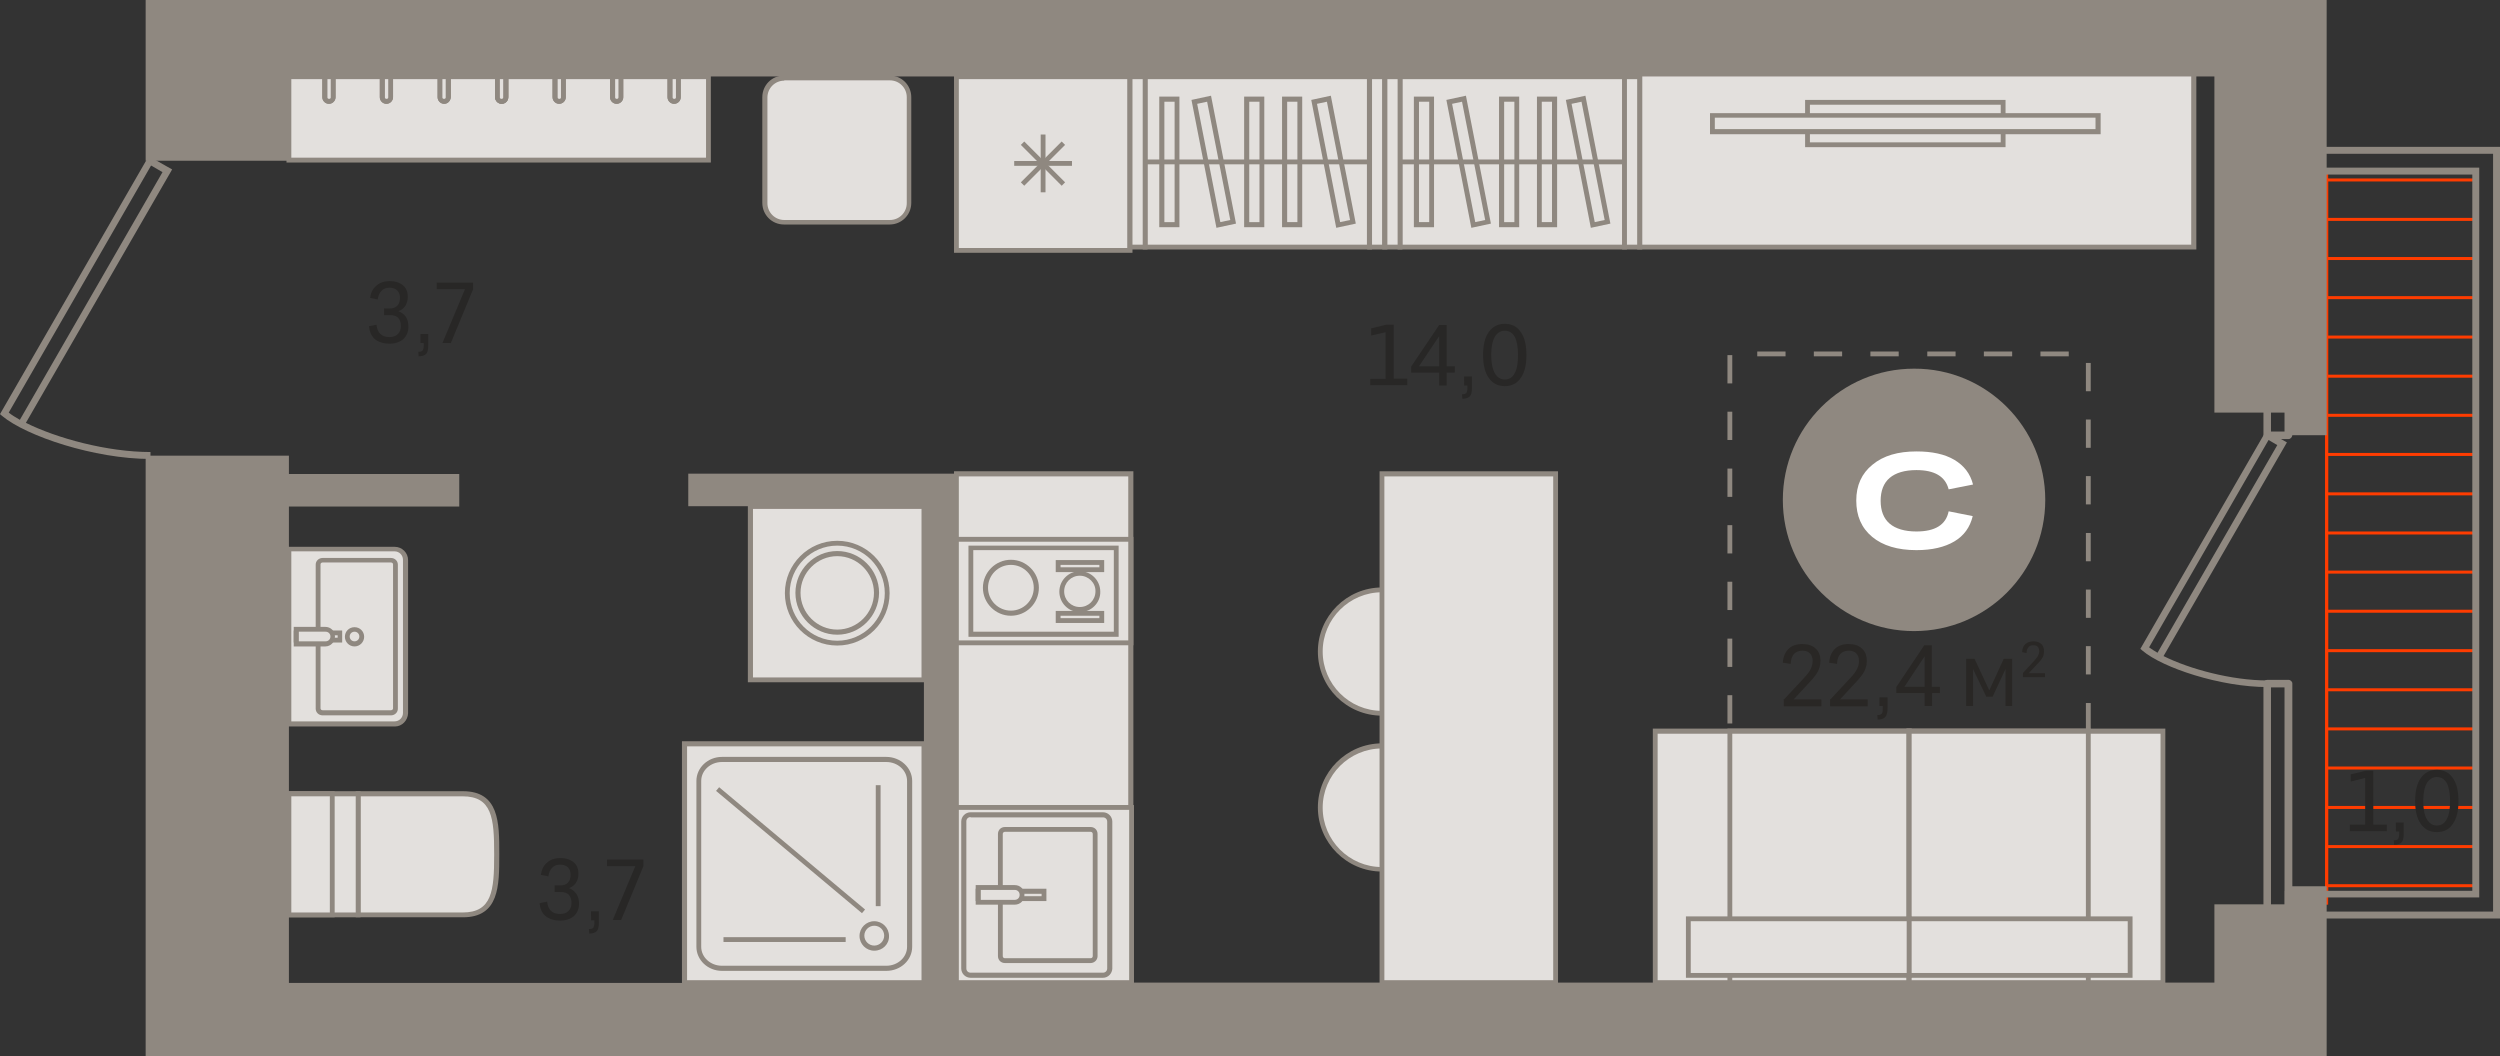 <?xml version="1.0" encoding="utf-8"?>
<!-- Generator: Adobe Illustrator 24.1.2, SVG Export Plug-In . SVG Version: 6.00 Build 0)  -->
<svg version="1.1" id="Слой_1" xmlns="http://www.w3.org/2000/svg" xmlns:xlink="http://www.w3.org/1999/xlink" x="0px" y="0px"
	 viewBox="0 0 830.7 350.9" style="enable-background:new 0 0 830.7 350.9;" xml:space="preserve">
<rect x="0" y="0" width="830.7" height="350.9" fill="#333333" stroke="none"/>
<g>
	<rect x="249.4" y="168.2" style="fill-rule:evenodd;clip-rule:evenodd;fill:#E3E0DD;" width="57.6" height="57.6"/>
	<path style="fill-rule:evenodd;clip-rule:evenodd;fill:#8F8880;" d="M250.2,225.1h56v-56h-56V225.1L250.2,225.1z M307.8,226.7
		h-59.3v-59.3h59.3V226.7z"/>
	<path style="fill-rule:evenodd;clip-rule:evenodd;fill:#E3E0DD;" d="M261.6,197.1c0,9.2,7.4,16.6,16.6,16.6
		c9.2,0,16.6-7.4,16.6-16.6c0-9.2-7.4-16.6-16.6-16.6C269,180.5,261.6,187.9,261.6,197.1z"/>
	<path style="fill-rule:evenodd;clip-rule:evenodd;fill:#8F8880;" d="M278.2,181.3c-8.7,0-15.8,7.1-15.8,15.8
		c0,8.7,7.1,15.8,15.8,15.8c8.7,0,15.8-7.1,15.8-15.8C294,188.4,286.9,181.3,278.2,181.3L278.2,181.3z M278.2,214.5
		c-9.6,0-17.4-7.8-17.4-17.4c0-9.6,7.8-17.4,17.4-17.4c9.6,0,17.4,7.8,17.4,17.4C295.6,206.7,287.8,214.5,278.2,214.5z"/>
	<path style="fill-rule:evenodd;clip-rule:evenodd;fill:#E3E0DD;" d="M265.1,197.1c0,7.2,5.8,13,13,13c7.2,0,13-5.8,13-13
		c0-7.2-5.8-13-13-13C271,184,265.1,189.9,265.1,197.1z"/>
	<path style="fill-rule:evenodd;clip-rule:evenodd;fill:#8F8880;" d="M278.2,184.8c-6.7,0-12.2,5.5-12.2,12.2
		c0,6.7,5.5,12.2,12.2,12.2c6.7,0,12.2-5.5,12.2-12.2C290.4,190.3,284.9,184.8,278.2,184.8L278.2,184.8z M278.2,210.9
		c-7.6,0-13.9-6.2-13.9-13.9c0-7.6,6.2-13.9,13.9-13.9c7.6,0,13.9,6.2,13.9,13.9C292,204.7,285.8,210.9,278.2,210.9z"/>
	<rect x="772.6" y="72.4" style="fill-rule:evenodd;clip-rule:evenodd;fill:#FF3C00;" width="50.5" height="1"/>
	<rect x="772.6" y="150.5" style="fill-rule:evenodd;clip-rule:evenodd;fill:#FF3C00;" width="50.5" height="1"/>
	<rect x="772.6" y="228.7" style="fill-rule:evenodd;clip-rule:evenodd;fill:#FF3C00;" width="50.5" height="1"/>
	<rect x="772.6" y="98.4" style="fill-rule:evenodd;clip-rule:evenodd;fill:#FF3C00;" width="50.5" height="1"/>
	<rect x="772.6" y="176.6" style="fill-rule:evenodd;clip-rule:evenodd;fill:#FF3C00;" width="50.5" height="1"/>
	<rect x="772.6" y="254.7" style="fill-rule:evenodd;clip-rule:evenodd;fill:#FF3C00;" width="50.5" height="1"/>
	<rect x="772.6" y="124.5" style="fill-rule:evenodd;clip-rule:evenodd;fill:#FF3C00;" width="50.5" height="1"/>
	<rect x="772.6" y="202.6" style="fill-rule:evenodd;clip-rule:evenodd;fill:#FF3C00;" width="50.5" height="1"/>
	<rect x="772.6" y="280.8" style="fill-rule:evenodd;clip-rule:evenodd;fill:#FF3C00;" width="50.5" height="1"/>
	<rect x="772.6" y="59.3" style="fill-rule:evenodd;clip-rule:evenodd;fill:#FF3C00;" width="50.5" height="1"/>
	<rect x="772.6" y="137.5" style="fill-rule:evenodd;clip-rule:evenodd;fill:#FF3C00;" width="50.5" height="1"/>
	<rect x="772.6" y="215.7" style="fill-rule:evenodd;clip-rule:evenodd;fill:#FF3C00;" width="50.5" height="1"/>
	<rect x="772.6" y="85.4" style="fill-rule:evenodd;clip-rule:evenodd;fill:#FF3C00;" width="50.5" height="1"/>
	<rect x="772.6" y="163.6" style="fill-rule:evenodd;clip-rule:evenodd;fill:#FF3C00;" width="50.5" height="1"/>
	<rect x="772.6" y="241.7" style="fill-rule:evenodd;clip-rule:evenodd;fill:#FF3C00;" width="50.5" height="1"/>
	<rect x="772.6" y="111.5" style="fill-rule:evenodd;clip-rule:evenodd;fill:#FF3C00;" width="50.5" height="1"/>
	<rect x="772.6" y="189.6" style="fill-rule:evenodd;clip-rule:evenodd;fill:#FF3C00;" width="50.5" height="1"/>
	<rect x="772.6" y="267.8" style="fill-rule:evenodd;clip-rule:evenodd;fill:#FF3C00;" width="50.5" height="1"/>
	<rect x="772.6" y="293.8" style="fill-rule:evenodd;clip-rule:evenodd;fill:#FF3C00;" width="50.5" height="1"/>
	<rect x="772.6" y="56.4" style="fill-rule:evenodd;clip-rule:evenodd;fill:#FF3C00;" width="1" height="241.3"/>
	<rect x="772.6" y="59.3" style="fill-rule:evenodd;clip-rule:evenodd;fill:#FF3C00;" width="1" height="241.3"/>
	<path style="fill-rule:evenodd;clip-rule:evenodd;fill:#8F8880;" d="M754.6,318h4.5v-89.6h-4.5V318L754.6,318z M760.4,320.5h-7
		c-0.7,0-1.3-0.6-1.3-1.3v-92.1c0-0.7,0.6-1.2,1.3-1.2h7c0.7,0,1.3,0.6,1.3,1.2v92.1C761.6,319.9,761.1,320.5,760.4,320.5z"/>
	<path style="fill-rule:evenodd;clip-rule:evenodd;fill:#8F8880;" d="M754.6,143.4h4.5v-30.9h-4.5V143.4L754.6,143.4z M760.4,145.9
		h-7c-0.7,0-1.3-0.6-1.3-1.3v-33.4c0-0.7,0.6-1.3,1.3-1.3h7c0.7,0,1.3,0.6,1.3,1.3v33.4C761.6,145.3,761.1,145.9,760.4,145.9z"/>
	<path style="fill-rule:evenodd;clip-rule:evenodd;fill:#8F8880;" d="M761.5,302.9h66.9V51.1h-66.9v4.6h62.3v242.5h-62.3V302.9
		L761.5,302.9z M830.7,305.2h-71.5V296h62.3V58h-62.3v-9.2h71.5V305.2z"/>
	<path style="fill-rule:evenodd;clip-rule:evenodd;fill:#8F8880;" d="M714.1,215.1c0.8,0.6,1.8,1.2,2.8,1.8l39.8-69l-2.9-1.7
		L714.1,215.1L714.1,215.1z M753.5,228.3c-15.7,0-34.9-6.4-41.6-12.1l-0.7-0.6l41.8-72.5l6.9,3.9L718.9,218
		c8.6,4.3,22.6,8.1,34.6,8.1L753.5,228.3z"/>
	
		<ellipse transform="matrix(0.29 -0.957 0.957 0.29 118.926 593.263)" style="fill-rule:evenodd;clip-rule:evenodd;fill:#E3E0DD;" cx="459.2" cy="216.5" rx="20.5" ry="20.5"/>
	<path style="fill-rule:evenodd;clip-rule:evenodd;fill:#8F8880;" d="M459.2,196.8c-10.8,0-19.7,8.8-19.7,19.7
		c0,10.8,8.8,19.7,19.7,19.7c10.8,0,19.7-8.8,19.7-19.7C478.9,205.7,470,196.8,459.2,196.8L459.2,196.8z M459.2,237.8
		c-11.7,0-21.3-9.5-21.3-21.3c0-11.7,9.6-21.3,21.3-21.3c11.7,0,21.3,9.6,21.3,21.3C480.5,228.2,470.9,237.8,459.2,237.8z"/>
	
		<ellipse transform="matrix(0.973 -0.23 0.23 0.973 -49.372 112.682)" style="fill-rule:evenodd;clip-rule:evenodd;fill:#E3E0DD;" cx="459.2" cy="268.4" rx="20.5" ry="20.5"/>
	<path style="fill-rule:evenodd;clip-rule:evenodd;fill:#8F8880;" d="M459.2,248.7c-10.8,0-19.7,8.8-19.7,19.7
		c0,10.8,8.8,19.7,19.7,19.7c10.8,0,19.7-8.8,19.7-19.7C478.9,257.5,470,248.7,459.2,248.7L459.2,248.7z M459.2,289.6
		c-11.7,0-21.3-9.6-21.3-21.3c0-11.7,9.6-21.3,21.3-21.3c11.7,0,21.3,9.6,21.3,21.3C480.5,280.1,470.9,289.6,459.2,289.6z"/>
	<path style="fill-rule:evenodd;clip-rule:evenodd;fill:#E3E0DD;" d="M634.8,207.9c-15.5,0-28.1-12.6-28.1-28.1
		c0-15.5,12.6-28.1,28.1-28.1c15.5,0,28.1,12.6,28.1,28.1C662.9,195.3,650.3,207.9,634.8,207.9z"/>
	<path style="fill-rule:evenodd;clip-rule:evenodd;fill:#8F8880;" d="M634.8,152.5c-15.1,0-27.3,12.3-27.3,27.3
		c0,15.1,12.3,27.3,27.3,27.3c15.1,0,27.3-12.3,27.3-27.3C662.1,164.7,649.8,152.5,634.8,152.5L634.8,152.5z M634.8,208.7
		c-16,0-29-13-29-29s13-29,29-29c16,0,29,13,29,29S650.7,208.7,634.8,208.7z"/>
	<rect x="544.8" style="fill-rule:evenodd;clip-rule:evenodd;fill:#E3E0DD;" width="184.1" height="1"/>
	<polygon style="fill-rule:evenodd;clip-rule:evenodd;fill:#8F8880;" points="545.6,0.2 728.1,0.2 728.1,0 729.8,0 729.8,1.8 
		544,1.8 544,0 545.6,0 	"/>
	<rect x="544.8" y="24.4" style="fill-rule:evenodd;clip-rule:evenodd;fill:#E3E0DD;" width="184.1" height="57.7"/>
	<path style="fill-rule:evenodd;clip-rule:evenodd;fill:#8F8880;" d="M545.6,81.3h182.5V25.2H545.6V81.3L545.6,81.3z M729.8,82.9
		H544V23.6h185.8V82.9z"/>
	<rect x="459.2" y="157.5" style="fill-rule:evenodd;clip-rule:evenodd;fill:#E3E0DD;" width="57.7" height="169.1"/>
	<path style="fill-rule:evenodd;clip-rule:evenodd;fill:#8F8880;" d="M460,325.7h56.1V158.3H460V325.7L460,325.7z M517.7,327.3
		h-59.3V156.6h59.3V327.3z"/>
	<rect x="600.6" y="34" style="fill-rule:evenodd;clip-rule:evenodd;fill:#E3E0DD;" width="65" height="14.1"/>
	<path style="fill-rule:evenodd;clip-rule:evenodd;fill:#8F8880;" d="M601.4,47.3h63.4V34.8h-63.4V47.3L601.4,47.3z M666.4,48.9
		h-66.6V33.2h66.6V48.9z"/>
	<rect x="569" y="38.3" style="fill-rule:evenodd;clip-rule:evenodd;fill:#E3E0DD;" width="128.1" height="5.4"/>
	<path style="fill-rule:evenodd;clip-rule:evenodd;fill:#8F8880;" d="M569.8,42.9h126.5v-3.8H569.8V42.9L569.8,42.9z M698,44.6
		H568.2v-7H698V44.6z"/>
	<rect x="317.8" y="157.5" style="fill-rule:evenodd;clip-rule:evenodd;fill:#E3E0DD;" width="57.9" height="110.8"/>
	<path style="fill-rule:evenodd;clip-rule:evenodd;fill:#8F8880;" d="M318.6,267.5h56.3V158.3h-56.3V267.5L318.6,267.5z
		 M376.5,269.1H317V156.6h59.6V269.1z"/>
	<rect x="317.8" y="179.2" style="fill-rule:evenodd;clip-rule:evenodd;fill:#E3E0DD;" width="57.9" height="34.4"/>
	<path style="fill-rule:evenodd;clip-rule:evenodd;fill:#8F8880;" d="M318.6,212.8h56.3V180h-56.3V212.8L318.6,212.8z M376.5,214.4
		H317v-36h59.6V214.4z"/>
	<rect x="322.6" y="182.1" style="fill-rule:evenodd;clip-rule:evenodd;fill:#E3E0DD;" width="48.3" height="28.7"/>
	<path style="fill-rule:evenodd;clip-rule:evenodd;fill:#8F8880;" d="M323.4,209.9h46.7v-27.1h-46.7V209.9L323.4,209.9z
		 M371.7,211.6h-49.9v-30.3h49.9V211.6z"/>
	<path style="fill-rule:evenodd;clip-rule:evenodd;fill:#E3E0DD;" d="M335.9,186.9c4.7,0,8.4,3.8,8.4,8.4c0,4.7-3.8,8.5-8.4,8.5
		c-4.7,0-8.5-3.8-8.5-8.5C327.4,190.7,331.2,186.9,335.9,186.9z"/>
	<path style="fill-rule:evenodd;clip-rule:evenodd;fill:#8F8880;" d="M335.9,187.7c-4.2,0-7.6,3.4-7.6,7.6c0,4.2,3.4,7.6,7.6,7.6
		c4.2,0,7.6-3.4,7.6-7.6C343.5,191.1,340.1,187.7,335.9,187.7L335.9,187.7z M335.9,204.6c-5.1,0-9.3-4.2-9.3-9.3
		c0-5.1,4.2-9.3,9.3-9.3c5.1,0,9.3,4.2,9.3,9.3C345.2,200.5,341,204.6,335.9,204.6z"/>
	<path style="fill-rule:evenodd;clip-rule:evenodd;fill:#E3E0DD;" d="M358.8,190.5c3.3,0,6,2.7,6,6c0,3.3-2.7,6-6,6
		c-3.3,0-6-2.7-6-6C352.8,193.2,355.5,190.5,358.8,190.5z"/>
	<path style="fill-rule:evenodd;clip-rule:evenodd;fill:#8F8880;" d="M358.8,191.3c-2.9,0-5.2,2.3-5.2,5.2c0,2.9,2.3,5.2,5.2,5.2
		c2.9,0,5.2-2.3,5.2-5.2C364.1,193.7,361.7,191.3,358.8,191.3L358.8,191.3z M358.8,203.4c-3.8,0-6.8-3.1-6.8-6.8
		c0-3.8,3.1-6.8,6.8-6.8c3.8,0,6.8,3.1,6.8,6.8C365.7,200.3,362.6,203.4,358.8,203.4z"/>
	<rect x="351.6" y="203.8" style="fill-rule:evenodd;clip-rule:evenodd;fill:#E3E0DD;" width="14.5" height="2.4"/>
	<path style="fill-rule:evenodd;clip-rule:evenodd;fill:#8F8880;" d="M352.4,205.4h12.9v-0.8h-12.9V205.4L352.4,205.4z M366.9,207
		h-16.1v-4h16.1V207z"/>
	<rect x="351.6" y="186.9" style="fill-rule:evenodd;clip-rule:evenodd;fill:#E3E0DD;" width="14.5" height="2.4"/>
	<path style="fill-rule:evenodd;clip-rule:evenodd;fill:#8F8880;" d="M352.4,188.5h12.9v-0.8h-12.9V188.5L352.4,188.5z M366.9,190.1
		h-16.1v-4h16.1V190.1z"/>
	<rect x="317.8" y="268.3" style="fill-rule:evenodd;clip-rule:evenodd;fill:#E3E0DD;" width="58.2" height="58.2"/>
	<path style="fill-rule:evenodd;clip-rule:evenodd;fill:#8F8880;" d="M318.6,325.7h56.6v-56.6h-56.6V325.7L318.6,325.7z
		 M376.8,327.3H317v-59.8h59.8V327.3z"/>
	<path style="fill-rule:evenodd;clip-rule:evenodd;fill:#E3E0DD;" d="M368.7,321.8V273c0-1.2-1-2.2-2.2-2.2h-44
		c-1.2,0-2.2,1-2.2,2.2v48.9c0,1.2,1,2.2,2.2,2.2h44C367.7,324.1,368.7,323.1,368.7,321.8z"/>
	<path style="fill-rule:evenodd;clip-rule:evenodd;fill:#8F8880;" d="M322.5,271.5c-0.8,0-1.4,0.6-1.4,1.4v48.9
		c0,0.8,0.6,1.4,1.4,1.4h44c0.8,0,1.4-0.6,1.4-1.4V273c0-0.8-0.6-1.4-1.4-1.4H322.5L322.5,271.5z M366.5,324.9h-44
		c-1.7,0-3.1-1.4-3.1-3.1V273c0-1.7,1.4-3.1,3.1-3.1h44c1.7,0,3.1,1.4,3.1,3.1v48.9C369.5,323.5,368.2,324.9,366.5,324.9z"/>
	<path style="fill-rule:evenodd;clip-rule:evenodd;fill:#E3E0DD;" d="M332.3,317.7v-40.6c0-0.8,0.7-1.5,1.5-1.5h28.5
		c0.8,0,1.5,0.7,1.5,1.5v40.6c0,0.8-0.7,1.5-1.5,1.5h-28.5C333,319.2,332.3,318.6,332.3,317.7z"/>
	<path style="fill-rule:evenodd;clip-rule:evenodd;fill:#8F8880;" d="M333.9,276.4c-0.4,0-0.7,0.3-0.7,0.7v40.6
		c0,0.4,0.3,0.7,0.7,0.7h28.5c0.4,0,0.7-0.3,0.7-0.7v-40.6c0-0.4-0.3-0.7-0.7-0.7H333.9L333.9,276.4z M362.4,320h-28.5
		c-1.3,0-2.3-1-2.3-2.3v-40.6c0-1.3,1-2.3,2.3-2.3h28.5c1.3,0,2.3,1,2.3,2.3v40.6C364.7,319,363.6,320,362.4,320z"/>
	<rect x="325.1" y="296.2" style="fill-rule:evenodd;clip-rule:evenodd;fill:#E3E0DD;" width="21.8" height="2.4"/>
	<path style="fill-rule:evenodd;clip-rule:evenodd;fill:#8F8880;" d="M325.9,297.8h20.2V297h-20.2V297.8L325.9,297.8z M347.7,299.4
		h-23.5v-4.1h23.5V299.4z"/>
	<path style="fill-rule:evenodd;clip-rule:evenodd;fill:#E3E0DD;" d="M339.6,297.4L339.6,297.4c0-1.4-1.1-2.5-2.4-2.5h-12.1v4.9
		h12.1C338.5,299.8,339.6,298.7,339.6,297.4z"/>
	<path style="fill-rule:evenodd;clip-rule:evenodd;fill:#8F8880;" d="M325.9,299h11.3c0.9,0,1.6-0.7,1.6-1.6v-0.1
		c0-0.9-0.7-1.6-1.6-1.6h-11.3V299L325.9,299z M337.2,300.6h-13v-6.5h13c1.8,0,3.2,1.4,3.2,3.2v0.1
		C340.4,299.2,339,300.6,337.2,300.6z"/>
	<rect x="317" style="fill-rule:evenodd;clip-rule:evenodd;fill:#8F8880;" width="59.3" height="0.8"/>
	<rect x="317.8" y="25.5" style="fill-rule:evenodd;clip-rule:evenodd;fill:#E3E0DD;" width="57.7" height="57.7"/>
	<path style="fill-rule:evenodd;clip-rule:evenodd;fill:#8F8880;" d="M318.6,82.4h56.1V26.3h-56.1V82.4L318.6,82.4z M376.3,84H317
		V24.7h59.3V84z"/>
	<rect x="337" y="53.5" style="fill-rule:evenodd;clip-rule:evenodd;fill:#8F8880;" width="19.2" height="1.6"/>
	<rect x="345.8" y="44.7" style="fill-rule:evenodd;clip-rule:evenodd;fill:#8F8880;" width="1.6" height="19.2"/>
	
		<rect x="345.8" y="44.7" transform="matrix(0.707 -0.707 0.707 0.707 63.121 261.026)" style="fill-rule:evenodd;clip-rule:evenodd;fill:#8F8880;" width="1.6" height="19.2"/>
	
		<rect x="337" y="53.5" transform="matrix(0.707 -0.707 0.707 0.707 63.119 261.024)" style="fill-rule:evenodd;clip-rule:evenodd;fill:#8F8880;" width="19.2" height="1.6"/>
	<rect x="550" y="243" style="fill-rule:evenodd;clip-rule:evenodd;fill:#E3E0DD;" width="84.4" height="83.6"/>
	<path style="fill-rule:evenodd;clip-rule:evenodd;fill:#8F8880;" d="M550.8,325.7h82.7v-81.9h-82.7V325.7L550.8,325.7z
		 M635.2,327.3h-86v-85.2h86V327.3z"/>
	<rect x="634.4" y="243" style="fill-rule:evenodd;clip-rule:evenodd;fill:#E3E0DD;" width="84.4" height="83.6"/>
	<path style="fill-rule:evenodd;clip-rule:evenodd;fill:#8F8880;" d="M635.2,325.7h82.7v-81.9h-82.7V325.7L635.2,325.7z
		 M719.5,327.3h-86v-85.2h86V327.3z"/>
	<rect x="574.8" y="243" style="fill-rule:evenodd;clip-rule:evenodd;fill:#E3E0DD;" width="59.5" height="83.6"/>
	<path style="fill-rule:evenodd;clip-rule:evenodd;fill:#8F8880;" d="M575.6,325.7h57.9v-81.9h-57.9V325.7L575.6,325.7z
		 M635.2,327.3H574v-85.2h61.2V327.3z"/>
	<rect x="634.4" y="243" style="fill-rule:evenodd;clip-rule:evenodd;fill:#E3E0DD;" width="59.5" height="83.6"/>
	<path style="fill-rule:evenodd;clip-rule:evenodd;fill:#8F8880;" d="M635.2,325.7h57.9v-81.9h-57.9V325.7L635.2,325.7z
		 M694.7,327.3h-61.2v-85.2h61.2V327.3z"/>
	<rect x="561" y="305.3" style="fill-rule:evenodd;clip-rule:evenodd;fill:#E3E0DD;" width="73.4" height="18.8"/>
	<path style="fill-rule:evenodd;clip-rule:evenodd;fill:#8F8880;" d="M561.8,323.3h71.8v-17.2h-71.8V323.3L561.8,323.3z
		 M635.2,324.9h-75v-20.4h75V324.9z"/>
	<rect x="634.4" y="305.3" style="fill-rule:evenodd;clip-rule:evenodd;fill:#E3E0DD;" width="73.4" height="18.8"/>
	<path style="fill-rule:evenodd;clip-rule:evenodd;fill:#8F8880;" d="M635.2,323.3H707v-17.2h-71.8V323.3L635.2,323.3z M708.6,324.9
		h-75v-20.4h75V324.9z"/>
	<path style="fill-rule:evenodd;clip-rule:evenodd;fill:#8F8880;" d="M593.3,118.4h-9.4v-1.6h9.4V118.4L593.3,118.4z M612.1,118.4
		h-9.4v-1.6h9.4V118.4L612.1,118.4z M630.9,118.4h-9.4v-1.6h9.4V118.4L630.9,118.4z M649.8,118.4h-9.4v-1.6h9.4V118.4L649.8,118.4z
		 M668.6,118.4h-9.4v-1.6h9.4V118.4L668.6,118.4z M687.4,118.4H678v-1.6h9.4V118.4L687.4,118.4z M575.6,127.4H574V118h1.6V127.4
		L575.6,127.4z M694.7,130h-1.6v-9.4h1.6V130L694.7,130z M575.6,146.2H574v-9.4h1.6V146.2L575.6,146.2z M694.7,148.8h-1.6v-9.4h1.6
		V148.8L694.7,148.8z M575.6,165.1H574v-9.4h1.6V165.1L575.6,165.1z M694.7,167.6h-1.6v-9.4h1.6V167.6L694.7,167.6z M575.6,183.9
		H574v-9.4h1.6V183.9L575.6,183.9z M694.7,186.5h-1.6v-9.4h1.6V186.5L694.7,186.5z M575.6,202.7H574v-9.4h1.6V202.7L575.6,202.7z
		 M694.7,205.3h-1.6v-9.4h1.6V205.3L694.7,205.3z M575.6,221.6H574v-9.4h1.6V221.6L575.6,221.6z M694.7,224.1h-1.6v-9.4h1.6V224.1
		L694.7,224.1z M575.6,240.4H574V231h1.6V240.4L575.6,240.4z M694.7,243h-1.6v-9.4h1.6V243z"/>
	<rect x="227.5" y="247.1" style="fill-rule:evenodd;clip-rule:evenodd;fill:#E3E0DD;" width="79.5" height="79.4"/>
	<path style="fill-rule:evenodd;clip-rule:evenodd;fill:#8F8880;" d="M228.3,325.7h77.9v-77.7h-77.9V325.7L228.3,325.7z
		 M307.8,327.3h-81.2v-81h81.2V327.3z"/>
	<path style="fill-rule:evenodd;clip-rule:evenodd;fill:#E3E0DD;" d="M294.5,321.8h-54.6c-4.3,0-7.7-3.2-7.7-7.1v-55.1
		c0-3.9,3.5-7.1,7.7-7.1h54.6c4.3,0,7.7,3.2,7.7,7.1v55.1C302.3,318.6,298.8,321.8,294.5,321.8z"/>
	<path style="fill-rule:evenodd;clip-rule:evenodd;fill:#8F8880;" d="M239.9,253.2c-3.8,0-6.9,2.8-6.9,6.3v55.1
		c0,3.5,3.1,6.3,6.9,6.3h54.6c3.8,0,6.9-2.8,6.9-6.3v-55.1c0-3.5-3.1-6.3-6.9-6.3H239.9L239.9,253.2z M294.5,322.6h-54.6
		c-4.7,0-8.5-3.6-8.5-8v-55.1c0-4.4,3.8-8,8.5-8h54.6c4.7,0,8.6,3.6,8.6,8v55.1C303.1,319,299.3,322.6,294.5,322.6z"/>
	<path style="fill-rule:evenodd;clip-rule:evenodd;fill:#E3E0DD;" d="M286.4,310.9c0-2.3,1.8-4.1,4.1-4.1c2.3,0,4.1,1.8,4.1,4.1
		c0,2.3-1.8,4.1-4.1,4.1C288.3,315.1,286.4,313.2,286.4,310.9z"/>
	<path style="fill-rule:evenodd;clip-rule:evenodd;fill:#8F8880;" d="M290.5,307.6c-1.8,0-3.3,1.5-3.3,3.3c0,1.8,1.5,3.3,3.3,3.3
		c1.8,0,3.3-1.5,3.3-3.3C293.8,309.1,292.4,307.6,290.5,307.6L290.5,307.6z M290.5,315.9c-2.7,0-4.9-2.2-4.9-4.9
		c0-2.7,2.2-4.9,4.9-4.9c2.7,0,4.9,2.2,4.9,4.9C295.5,313.7,293.3,315.9,290.5,315.9z"/>
	<rect x="291" y="260.9" style="fill-rule:evenodd;clip-rule:evenodd;fill:#8F8880;" width="1.6" height="40.2"/>
	<rect x="240.4" y="311.4" style="fill-rule:evenodd;clip-rule:evenodd;fill:#8F8880;" width="40.6" height="1.6"/>
	
		<rect x="262.1" y="250.9" transform="matrix(0.642 -0.766 0.766 0.642 -122.53 302.488)" style="fill-rule:evenodd;clip-rule:evenodd;fill:#8F8880;" width="1.6" height="63.3"/>
	<rect x="464.4" style="fill-rule:evenodd;clip-rule:evenodd;fill:#8F8880;" width="76.2" height="0.8"/>
	<rect x="465.2" y="25.5" style="fill-rule:evenodd;clip-rule:evenodd;fill:#E3E0DD;" width="74.6" height="56.7"/>
	<path style="fill-rule:evenodd;clip-rule:evenodd;fill:#8F8880;" d="M466,81.3H539v-55H466V81.3L466,81.3z M540.6,82.9h-76.2V24.7
		h76.2V82.9z"/>
	<rect x="379.7" style="fill-rule:evenodd;clip-rule:evenodd;fill:#8F8880;" width="76.2" height="0.8"/>
	<rect x="380.5" y="25.5" style="fill-rule:evenodd;clip-rule:evenodd;fill:#E3E0DD;" width="74.6" height="56.7"/>
	<path style="fill-rule:evenodd;clip-rule:evenodd;fill:#8F8880;" d="M381.3,81.3h72.9v-55h-72.9V81.3L381.3,81.3z M455.9,82.9
		h-76.2V24.7h76.2V82.9z"/>
	<rect x="253.1" y="350.1" style="fill-rule:evenodd;clip-rule:evenodd;fill:#8F8880;" width="156.1" height="0.8"/>
	<rect x="539" style="fill-rule:evenodd;clip-rule:evenodd;fill:#8F8880;" width="6.7" height="0.8"/>
	<rect x="539.8" y="25.5" style="fill-rule:evenodd;clip-rule:evenodd;fill:#E3E0DD;" width="5" height="56.7"/>
	<path style="fill-rule:evenodd;clip-rule:evenodd;fill:#8F8880;" d="M540.6,81.3h3.4v-55h-3.4V81.3L540.6,81.3z M545.6,82.9H539
		V24.7h6.7V82.9z"/>
	<rect x="454.3" style="fill-rule:evenodd;clip-rule:evenodd;fill:#8F8880;" width="6.7" height="0.8"/>
	<rect x="455.1" y="25.5" style="fill-rule:evenodd;clip-rule:evenodd;fill:#E3E0DD;" width="5" height="56.7"/>
	<path style="fill-rule:evenodd;clip-rule:evenodd;fill:#8F8880;" d="M455.9,81.3h3.4v-55h-3.4V81.3L455.9,81.3z M461,82.9h-6.7
		V24.7h6.7V82.9z"/>
	<rect x="407.5" y="350.1" style="fill-rule:evenodd;clip-rule:evenodd;fill:#8F8880;" width="6.7" height="0.8"/>
	<rect x="459.3" style="fill-rule:evenodd;clip-rule:evenodd;fill:#8F8880;" width="6.7" height="0.8"/>
	<rect x="460.1" y="25.5" style="fill-rule:evenodd;clip-rule:evenodd;fill:#E3E0DD;" width="5" height="56.7"/>
	<path style="fill-rule:evenodd;clip-rule:evenodd;fill:#8F8880;" d="M461,81.3h3.4v-55H461V81.3L461,81.3z M466,82.9h-6.7V24.7h6.7
		V82.9z"/>
	<rect x="374.7" style="fill-rule:evenodd;clip-rule:evenodd;fill:#8F8880;" width="6.7" height="0.8"/>
	<rect x="375.5" y="25.5" style="fill-rule:evenodd;clip-rule:evenodd;fill:#E3E0DD;" width="5" height="56.7"/>
	<path style="fill-rule:evenodd;clip-rule:evenodd;fill:#8F8880;" d="M376.3,81.3h3.4v-55h-3.4V81.3L376.3,81.3z M381.3,82.9h-6.7
		V24.7h6.7V82.9z"/>
	<rect x="248.1" y="350.1" style="fill-rule:evenodd;clip-rule:evenodd;fill:#8F8880;" width="6.7" height="0.8"/>
	<rect x="498.9" y="33" style="fill-rule:evenodd;clip-rule:evenodd;fill:#E3E0DD;" width="5" height="41.7"/>
	<path style="fill-rule:evenodd;clip-rule:evenodd;fill:#8F8880;" d="M499.8,73.8h3.4V33.8h-3.4V73.8L499.8,73.8z M504.8,75.5h-6.7
		V32.1h6.7V75.5z"/>
	<rect x="414.3" y="33" style="fill-rule:evenodd;clip-rule:evenodd;fill:#E3E0DD;" width="5" height="41.7"/>
	<path style="fill-rule:evenodd;clip-rule:evenodd;fill:#8F8880;" d="M415.1,73.8h3.4V33.8h-3.4V73.8L415.1,73.8z M420.1,75.5h-6.7
		V32.1h6.7V75.5z"/>
	<rect x="511.5" y="33" style="fill-rule:evenodd;clip-rule:evenodd;fill:#E3E0DD;" width="5" height="41.7"/>
	<path style="fill-rule:evenodd;clip-rule:evenodd;fill:#8F8880;" d="M512.3,73.8h3.4V33.8h-3.4V73.8L512.3,73.8z M517.4,75.5h-6.7
		V32.1h6.7V75.5z"/>
	<rect x="426.9" y="33" style="fill-rule:evenodd;clip-rule:evenodd;fill:#E3E0DD;" width="5" height="41.7"/>
	<path style="fill-rule:evenodd;clip-rule:evenodd;fill:#8F8880;" d="M427.7,73.8h3.4V33.8h-3.4V73.8L427.7,73.8z M432.7,75.5h-6.7
		V32.1h6.7V75.5z"/>
	<rect x="470.7" y="33" style="fill-rule:evenodd;clip-rule:evenodd;fill:#E3E0DD;" width="5" height="41.7"/>
	<path style="fill-rule:evenodd;clip-rule:evenodd;fill:#8F8880;" d="M471.5,73.8h3.4V33.8h-3.4V73.8L471.5,73.8z M476.5,75.5h-6.7
		V32.1h6.7V75.5z"/>
	<rect x="386" y="33" style="fill-rule:evenodd;clip-rule:evenodd;fill:#E3E0DD;" width="5" height="41.7"/>
	<path style="fill-rule:evenodd;clip-rule:evenodd;fill:#8F8880;" d="M386.9,73.8h3.4V33.8h-3.4V73.8L386.9,73.8z M391.9,75.5h-6.7
		V32.1h6.7V75.5z"/>
	<polygon style="fill-rule:evenodd;clip-rule:evenodd;fill:#E3E0DD;" points="489.5,74.7 494.5,73.7 486.5,32.9 481.5,33.9 	"/>
	<path style="fill-rule:evenodd;clip-rule:evenodd;fill:#8F8880;" d="M482.5,34.5l7.7,39.3l3.3-0.7l-7.7-39.3L482.5,34.5L482.5,34.5
		z M488.9,75.7l-8.3-42.5l6.5-1.4l8.3,42.5L488.9,75.7z"/>
	<polygon style="fill-rule:evenodd;clip-rule:evenodd;fill:#E3E0DD;" points="404.9,74.7 409.8,73.7 401.8,32.9 396.9,33.9 	"/>
	<path style="fill-rule:evenodd;clip-rule:evenodd;fill:#8F8880;" d="M397.8,34.5l7.7,39.3l3.3-0.7l-7.7-39.3L397.8,34.5L397.8,34.5
		z M404.2,75.7l-8.3-42.5l6.5-1.4l8.3,42.5L404.2,75.7z"/>
	<polygon style="fill-rule:evenodd;clip-rule:evenodd;fill:#E3E0DD;" points="529.3,74.7 534.2,73.7 526.2,32.9 521.3,33.9 	"/>
	<path style="fill-rule:evenodd;clip-rule:evenodd;fill:#8F8880;" d="M522.2,34.5l7.7,39.3l3.3-0.7l-7.7-39.3L522.2,34.5L522.2,34.5
		z M528.6,75.7l-8.3-42.5l6.5-1.4l8.3,42.5L528.6,75.7z"/>
	<polygon style="fill-rule:evenodd;clip-rule:evenodd;fill:#E3E0DD;" points="444.6,74.7 449.6,73.7 441.6,32.9 436.6,33.9 	"/>
	<path style="fill-rule:evenodd;clip-rule:evenodd;fill:#8F8880;" d="M437.6,34.5l7.7,39.3l3.3-0.7l-7.7-39.3L437.6,34.5L437.6,34.5
		z M444,75.7l-8.3-42.5l6.5-1.4l8.3,42.5L444,75.7z"/>
	<rect x="465.2" y="53" style="fill-rule:evenodd;clip-rule:evenodd;fill:#8F8880;" width="74.6" height="1.6"/>
	<rect x="380.5" y="53" style="fill-rule:evenodd;clip-rule:evenodd;fill:#8F8880;" width="74.6" height="1.6"/>
	<path style="fill-rule:evenodd;clip-rule:evenodd;fill:#E3E0DD;" d="M119,304v-40.3h34.7c11,0,11.3,8.9,11.3,19.9v0.4
		c0,11-0.3,19.9-11.3,19.9H119z"/>
	<path style="fill-rule:evenodd;clip-rule:evenodd;fill:#8F8880;" d="M119.8,303.2h33.9c9.8,0,10.5-7.2,10.5-19.1v-0.4
		c0-11.9-0.7-19.1-10.5-19.1h-33.9V303.2L119.8,303.2z M153.8,304.8h-35.6v-41.9h35.6c12.1,0,12.1,10.5,12.1,20.7v0.4
		C165.9,294.3,165.9,304.8,153.8,304.8z"/>
	<rect x="96" y="263.8" style="fill-rule:evenodd;clip-rule:evenodd;fill:#E3E0DD;" width="23" height="40.3"/>
	<path style="fill-rule:evenodd;clip-rule:evenodd;fill:#8F8880;" d="M96.8,303.2h21.4v-38.6H96.8V303.2L96.8,303.2z M119.8,304.8
		H95.2v-41.9h24.6V304.8z"/>
	<rect x="96" y="263.8" style="fill-rule:evenodd;clip-rule:evenodd;fill:#E3E0DD;" width="14.4" height="40.3"/>
	<path style="fill-rule:evenodd;clip-rule:evenodd;fill:#8F8880;" d="M96.8,303.2h12.8v-38.6H96.8V303.2L96.8,303.2z M111.2,304.8
		h-16v-41.9h16V304.8z"/>
	<path style="fill-rule:evenodd;clip-rule:evenodd;fill:#E3E0DD;" d="M134.7,186.1V237c0,2-1.6,3.6-3.6,3.6H96v-58.1h35.1
		C133.1,182.5,134.7,184.1,134.7,186.1z"/>
	<path style="fill-rule:evenodd;clip-rule:evenodd;fill:#8F8880;" d="M96.8,239.7h34.3c1.5,0,2.8-1.2,2.8-2.8v-50.9
		c0-1.5-1.2-2.8-2.8-2.8H96.8V239.7L96.8,239.7z M131.2,241.4h-36v-59.7h36c2.4,0,4.4,2,4.4,4.4V237
		C135.5,239.4,133.6,241.4,131.2,241.4z"/>
	<path style="fill-rule:evenodd;clip-rule:evenodd;fill:#E3E0DD;" d="M105.7,235.5v-47.9c0-0.8,0.7-1.4,1.5-1.4h22.7
		c0.8,0,1.5,0.6,1.5,1.4v47.9c0,0.8-0.7,1.4-1.5,1.4h-22.7C106.4,236.9,105.7,236.3,105.7,235.5z"/>
	<path style="fill-rule:evenodd;clip-rule:evenodd;fill:#8F8880;" d="M107.2,186.9c-0.4,0-0.7,0.3-0.7,0.6v47.9
		c0,0.3,0.3,0.6,0.7,0.6h22.7c0.4,0,0.7-0.3,0.7-0.6v-47.9c0-0.3-0.3-0.6-0.7-0.6H107.2L107.2,186.9z M129.9,237.7h-22.7
		c-1.3,0-2.3-1-2.3-2.2v-47.9c0-1.2,1-2.2,2.3-2.2h22.7c1.3,0,2.3,1,2.3,2.2v47.9C132.2,236.7,131.2,237.7,129.9,237.7z"/>
	<rect x="98.4" y="210.3" style="fill-rule:evenodd;clip-rule:evenodd;fill:#E3E0DD;" width="14.5" height="2.4"/>
	<path style="fill-rule:evenodd;clip-rule:evenodd;fill:#8F8880;" d="M99.3,211.9h12.9v-0.8H99.3V211.9L99.3,211.9z M113.8,213.5
		H97.6v-4h16.1V213.5z"/>
	<path style="fill-rule:evenodd;clip-rule:evenodd;fill:#E3E0DD;" d="M110.5,211.5L110.5,211.5c0-1.4-1.1-2.4-2.4-2.4h-9.7v4.8h9.7
		C109.5,213.9,110.5,212.9,110.5,211.5z"/>
	<path style="fill-rule:evenodd;clip-rule:evenodd;fill:#8F8880;" d="M99.3,213.1h8.9c0.9,0,1.6-0.7,1.6-1.6v0
		c0-0.9-0.7-1.6-1.6-1.6h-8.9V213.1L99.3,213.1z M108.1,214.8H97.6v-6.5h10.5c1.8,0,3.2,1.4,3.2,3.2v0
		C111.3,213.3,109.9,214.8,108.1,214.8z"/>
	<path style="fill-rule:evenodd;clip-rule:evenodd;fill:#E3E0DD;" d="M117.8,209.1c1.3,0,2.4,1.1,2.4,2.4c0,1.3-1.1,2.4-2.4,2.4
		c-1.3,0-2.4-1.1-2.4-2.4C115.4,210.2,116.5,209.1,117.8,209.1z"/>
	<path style="fill-rule:evenodd;clip-rule:evenodd;fill:#8F8880;" d="M117.8,209.9c-0.9,0-1.6,0.7-1.6,1.6c0,0.9,0.7,1.6,1.6,1.6
		c0.9,0,1.6-0.7,1.6-1.6C119.4,210.6,118.7,209.9,117.8,209.9L117.8,209.9z M117.8,214.8c-1.8,0-3.2-1.5-3.2-3.2
		c0-1.8,1.4-3.2,3.2-3.2c1.8,0,3.2,1.4,3.2,3.2C121,213.3,119.6,214.8,117.8,214.8z"/>
	<path style="fill-rule:evenodd;clip-rule:evenodd;fill:#8F8880;" d="M2.9,137.1c1,0.8,2.3,1.6,3.7,2.4L54,57.2L50.2,55L2.9,137.1
		L2.9,137.1z M50,152.5c-18.6,0-41.3-7.6-49.3-14.3L0,137.6l49.4-85.7l7.8,4.4L8.6,140.5c10.2,5.1,27,9.7,41.4,9.7L50,152.5z"/>
	<path style="fill-rule:evenodd;clip-rule:evenodd;fill:#8F8880;" d="M258.4,0h39.3c-0.7,0.2-1.4,0.3-2.1,0.3h-35.1
		C259.8,0.3,259.1,0.2,258.4,0z"/>
	<path style="fill-rule:evenodd;clip-rule:evenodd;fill:#E3E0DD;" d="M295.6,73.8h-35.1c-3.5,0-6.4-2.9-6.4-6.4V32.3
		c0-3.5,2.9-6.4,6.4-6.4h35.1c3.5,0,6.4,2.9,6.4,6.4v35.1C302,70.9,299.1,73.8,295.6,73.8z"/>
	<path style="fill-rule:evenodd;clip-rule:evenodd;fill:#8F8880;" d="M260.6,26.8c-3.1,0-5.6,2.5-5.6,5.6v35.1
		c0,3.1,2.5,5.6,5.6,5.6h35.1c3.1,0,5.6-2.5,5.6-5.6V32.3c0-3.1-2.5-5.6-5.6-5.6H260.6L260.6,26.8z M295.6,74.6h-35.1
		c-4,0-7.2-3.2-7.2-7.2V32.3c0-4,3.2-7.2,7.2-7.2h35.1c4,0,7.2,3.2,7.2,7.2v35.1C302.8,71.4,299.6,74.6,295.6,74.6z"/>
	<rect x="95.2" style="fill-rule:evenodd;clip-rule:evenodd;fill:#8F8880;" width="141" height="0.8"/>
	<rect x="95.2" y="350.1" style="fill-rule:evenodd;clip-rule:evenodd;fill:#8F8880;" width="154.5" height="0.8"/>
	<rect x="96" y="25.5" style="fill-rule:evenodd;clip-rule:evenodd;fill:#E3E0DD;" width="139.4" height="27.7"/>
	<path style="fill-rule:evenodd;clip-rule:evenodd;fill:#8F8880;" d="M96.8,52.4h137.8V26.3H96.8V52.4L96.8,52.4z M236.2,54h-141
		V24.7h141V54z"/>
	<rect x="126.3" style="fill-rule:evenodd;clip-rule:evenodd;fill:#8F8880;" width="4.4" height="0.8"/>
	<rect x="126.2" y="350.1" style="fill-rule:evenodd;clip-rule:evenodd;fill:#8F8880;" width="4.3" height="0.8"/>
	<path style="fill-rule:evenodd;clip-rule:evenodd;fill:#E3E0DD;" d="M129.8,25.5v6.9c0,0.8-0.6,1.4-1.4,1.4c-0.7,0-1.4-0.6-1.4-1.4
		v-6.9H129.8z"/>
	<path style="fill-rule:evenodd;clip-rule:evenodd;fill:#8F8880;" d="M127.9,26.3v6.1c0,0.6,1.1,0.6,1.1,0v-6.1H127.9L127.9,26.3z
		 M128.4,34.5c-1.2,0-2.2-1-2.2-2.2v-7.7h4.4v7.7C130.6,33.5,129.6,34.5,128.4,34.5z"/>
	<rect x="183.6" style="fill-rule:evenodd;clip-rule:evenodd;fill:#8F8880;" width="4.4" height="0.8"/>
	<rect x="182" y="350.1" style="fill-rule:evenodd;clip-rule:evenodd;fill:#8F8880;" width="4.3" height="0.8"/>
	<path style="fill-rule:evenodd;clip-rule:evenodd;fill:#E3E0DD;" d="M187.2,25.5v6.9c0,0.8-0.6,1.4-1.4,1.4c-0.7,0-1.4-0.6-1.4-1.4
		v-6.9H187.2z"/>
	<path style="fill-rule:evenodd;clip-rule:evenodd;fill:#8F8880;" d="M185.3,26.3v6.1c0,0.6,1.1,0.6,1.1,0v-6.1H185.3L185.3,26.3z
		 M185.8,34.5c-1.2,0-2.2-1-2.2-2.2v-7.7h4.4v7.7C188,33.5,187,34.5,185.8,34.5z"/>
	<rect x="164.5" style="fill-rule:evenodd;clip-rule:evenodd;fill:#8F8880;" width="4.4" height="0.8"/>
	<rect x="163.4" y="350.1" style="fill-rule:evenodd;clip-rule:evenodd;fill:#8F8880;" width="4.3" height="0.8"/>
	<path style="fill-rule:evenodd;clip-rule:evenodd;fill:#E3E0DD;" d="M168,25.5v6.9c0,0.8-0.6,1.4-1.4,1.4c-0.7,0-1.4-0.6-1.4-1.4
		v-6.9H168z"/>
	<path style="fill-rule:evenodd;clip-rule:evenodd;fill:#8F8880;" d="M166.1,26.3v6.1c0,0.6,1.1,0.6,1.1,0v-6.1H166.1L166.1,26.3z
		 M166.7,34.5c-1.2,0-2.2-1-2.2-2.2v-7.7h4.4v7.7C168.9,33.5,167.9,34.5,166.7,34.5z"/>
	<rect x="221.9" style="fill-rule:evenodd;clip-rule:evenodd;fill:#8F8880;" width="4.4" height="0.8"/>
	<rect x="219.2" y="350.1" style="fill-rule:evenodd;clip-rule:evenodd;fill:#8F8880;" width="4.3" height="0.8"/>
	<rect x="237.8" y="350.1" style="fill-rule:evenodd;clip-rule:evenodd;fill:#8F8880;" width="4.3" height="0.8"/>
	<path style="fill-rule:evenodd;clip-rule:evenodd;fill:#E3E0DD;" d="M225.4,25.5v6.9c0,0.8-0.6,1.4-1.4,1.4c-0.7,0-1.4-0.6-1.4-1.4
		v-6.9H225.4z"/>
	<path style="fill-rule:evenodd;clip-rule:evenodd;fill:#8F8880;" d="M223.5,26.3v6.1c0,0.6,1.1,0.6,1.1,0v-6.1H223.5L223.5,26.3z
		 M224,34.5c-1.2,0-2.2-1-2.2-2.2v-7.7h4.4v7.7C226.2,33.5,225.2,34.5,224,34.5z"/>
	<rect x="126.3" style="fill-rule:evenodd;clip-rule:evenodd;fill:#8F8880;" width="4.4" height="0.8"/>
	<rect x="126.2" y="350.1" style="fill-rule:evenodd;clip-rule:evenodd;fill:#8F8880;" width="4.3" height="0.8"/>
	<path style="fill-rule:evenodd;clip-rule:evenodd;fill:#E3E0DD;" d="M129.8,25.5v6.9c0,0.8-0.6,1.4-1.4,1.4c-0.7,0-1.4-0.6-1.4-1.4
		v-6.9H129.8z"/>
	<path style="fill-rule:evenodd;clip-rule:evenodd;fill:#8F8880;" d="M127.9,26.3v6.1c0,0.6,1.1,0.6,1.1,0v-6.1H127.9L127.9,26.3z
		 M128.4,34.5c-1.2,0-2.2-1-2.2-2.2v-7.7h4.4v7.7C130.6,33.5,129.6,34.5,128.4,34.5z"/>
	<rect x="183.6" style="fill-rule:evenodd;clip-rule:evenodd;fill:#8F8880;" width="4.4" height="0.8"/>
	<rect x="182" y="350.1" style="fill-rule:evenodd;clip-rule:evenodd;fill:#8F8880;" width="4.3" height="0.8"/>
	<path style="fill-rule:evenodd;clip-rule:evenodd;fill:#E3E0DD;" d="M187.2,25.5v6.9c0,0.8-0.6,1.4-1.4,1.4c-0.7,0-1.4-0.6-1.4-1.4
		v-6.9H187.2z"/>
	<path style="fill-rule:evenodd;clip-rule:evenodd;fill:#8F8880;" d="M185.3,26.3v6.1c0,0.6,1.1,0.6,1.1,0v-6.1H185.3L185.3,26.3z
		 M185.8,34.5c-1.2,0-2.2-1-2.2-2.2v-7.7h4.4v7.7C188,33.5,187,34.5,185.8,34.5z"/>
	<rect x="164.5" style="fill-rule:evenodd;clip-rule:evenodd;fill:#8F8880;" width="4.4" height="0.8"/>
	<rect x="163.4" y="350.1" style="fill-rule:evenodd;clip-rule:evenodd;fill:#8F8880;" width="4.3" height="0.8"/>
	<path style="fill-rule:evenodd;clip-rule:evenodd;fill:#E3E0DD;" d="M168,25.5v6.9c0,0.8-0.6,1.4-1.4,1.4c-0.7,0-1.4-0.6-1.4-1.4
		v-6.9H168z"/>
	<path style="fill-rule:evenodd;clip-rule:evenodd;fill:#8F8880;" d="M166.1,26.3v6.1c0,0.6,1.1,0.6,1.1,0v-6.1H166.1L166.1,26.3z
		 M166.7,34.5c-1.2,0-2.2-1-2.2-2.2v-7.7h4.4v7.7C168.9,33.5,167.9,34.5,166.7,34.5z"/>
	<rect x="221.9" style="fill-rule:evenodd;clip-rule:evenodd;fill:#8F8880;" width="4.4" height="0.8"/>
	<rect x="219.2" y="350.1" style="fill-rule:evenodd;clip-rule:evenodd;fill:#8F8880;" width="4.3" height="0.8"/>
	<path style="fill-rule:evenodd;clip-rule:evenodd;fill:#E3E0DD;" d="M225.4,25.5v6.9c0,0.8-0.6,1.4-1.4,1.4c-0.7,0-1.4-0.6-1.4-1.4
		v-6.9H225.4z"/>
	<path style="fill-rule:evenodd;clip-rule:evenodd;fill:#8F8880;" d="M223.5,26.3v6.1c0,0.6,1.1,0.6,1.1,0v-6.1H223.5L223.5,26.3z
		 M224,34.5c-1.2,0-2.2-1-2.2-2.2v-7.7h4.4v7.7C226.2,33.5,225.2,34.5,224,34.5z"/>
	<rect x="107.1" style="fill-rule:evenodd;clip-rule:evenodd;fill:#8F8880;" width="4.4" height="0.8"/>
	<rect x="107.6" y="350.1" style="fill-rule:evenodd;clip-rule:evenodd;fill:#8F8880;" width="4.3" height="0.8"/>
	<path style="fill-rule:evenodd;clip-rule:evenodd;fill:#E3E0DD;" d="M110.7,25.5v6.9c0,0.8-0.6,1.4-1.4,1.4c-0.7,0-1.4-0.6-1.4-1.4
		v-6.9H110.7z"/>
	<path style="fill-rule:evenodd;clip-rule:evenodd;fill:#8F8880;" d="M108.8,26.3v6.1c0,0.6,1.1,0.6,1.1,0v-6.1H108.8L108.8,26.3z
		 M109.3,34.5c-1.2,0-2.2-1-2.2-2.2v-7.7h4.4v7.7C111.5,33.5,110.5,34.5,109.3,34.5z"/>
	<rect x="164.5" style="fill-rule:evenodd;clip-rule:evenodd;fill:#8F8880;" width="4.4" height="0.8"/>
	<rect x="163.4" y="350.1" style="fill-rule:evenodd;clip-rule:evenodd;fill:#8F8880;" width="4.3" height="0.8"/>
	<path style="fill-rule:evenodd;clip-rule:evenodd;fill:#E3E0DD;" d="M168,25.5v6.9c0,0.8-0.6,1.4-1.4,1.4c-0.7,0-1.4-0.6-1.4-1.4
		v-6.9H168z"/>
	<path style="fill-rule:evenodd;clip-rule:evenodd;fill:#8F8880;" d="M166.1,26.3v6.1c0,0.6,1.1,0.6,1.1,0v-6.1H166.1L166.1,26.3z
		 M166.7,34.5c-1.2,0-2.2-1-2.2-2.2v-7.7h4.4v7.7C168.9,33.5,167.9,34.5,166.7,34.5z"/>
	<rect x="145.4" style="fill-rule:evenodd;clip-rule:evenodd;fill:#8F8880;" width="4.4" height="0.8"/>
	<rect x="144.8" y="350.1" style="fill-rule:evenodd;clip-rule:evenodd;fill:#8F8880;" width="4.3" height="0.8"/>
	<path style="fill-rule:evenodd;clip-rule:evenodd;fill:#E3E0DD;" d="M148.9,25.5v6.9c0,0.8-0.6,1.4-1.4,1.4c-0.7,0-1.4-0.6-1.4-1.4
		v-6.9H148.9z"/>
	<path style="fill-rule:evenodd;clip-rule:evenodd;fill:#8F8880;" d="M147,26.3v6.1c0,0.6,1.1,0.6,1.1,0v-6.1H147L147,26.3z
		 M147.6,34.5c-1.2,0-2.2-1-2.2-2.2v-7.7h4.4v7.7C149.7,33.5,148.8,34.5,147.6,34.5z"/>
	<rect x="202.7" style="fill-rule:evenodd;clip-rule:evenodd;fill:#8F8880;" width="4.4" height="0.8"/>
	<rect x="200.6" y="350.1" style="fill-rule:evenodd;clip-rule:evenodd;fill:#8F8880;" width="4.3" height="0.8"/>
	<path style="fill-rule:evenodd;clip-rule:evenodd;fill:#E3E0DD;" d="M206.3,25.5v6.9c0,0.8-0.6,1.4-1.4,1.4c-0.7,0-1.4-0.6-1.4-1.4
		v-6.9H206.3z"/>
	<path style="fill-rule:evenodd;clip-rule:evenodd;fill:#8F8880;" d="M204.4,26.3v6.1c0,0.6,1.1,0.6,1.1,0v-6.1H204.4L204.4,26.3z
		 M204.9,34.5c-1.2,0-2.2-1-2.2-2.2v-7.7h4.4v7.7C207.1,33.5,206.1,34.5,204.9,34.5z"/>
	<rect x="107.1" style="fill-rule:evenodd;clip-rule:evenodd;fill:#8F8880;" width="4.4" height="0.8"/>
	<rect x="107.6" y="350.1" style="fill-rule:evenodd;clip-rule:evenodd;fill:#8F8880;" width="4.3" height="0.8"/>
	<path style="fill-rule:evenodd;clip-rule:evenodd;fill:#E3E0DD;" d="M110.7,25.5v6.9c0,0.8-0.6,1.4-1.4,1.4c-0.7,0-1.4-0.6-1.4-1.4
		v-6.9H110.7z"/>
	<path style="fill-rule:evenodd;clip-rule:evenodd;fill:#8F8880;" d="M108.8,26.3v6.1c0,0.6,1.1,0.6,1.1,0v-6.1H108.8L108.8,26.3z
		 M109.3,34.5c-1.2,0-2.2-1-2.2-2.2v-7.7h4.4v7.7C111.5,33.5,110.5,34.5,109.3,34.5z"/>
	<rect x="145.4" style="fill-rule:evenodd;clip-rule:evenodd;fill:#8F8880;" width="4.4" height="0.8"/>
	<rect x="144.8" y="350.1" style="fill-rule:evenodd;clip-rule:evenodd;fill:#8F8880;" width="4.3" height="0.8"/>
	<path style="fill-rule:evenodd;clip-rule:evenodd;fill:#E3E0DD;" d="M148.9,25.5v6.9c0,0.8-0.6,1.4-1.4,1.4c-0.7,0-1.4-0.6-1.4-1.4
		v-6.9H148.9z"/>
	<path style="fill-rule:evenodd;clip-rule:evenodd;fill:#8F8880;" d="M147,26.3v6.1c0,0.6,1.1,0.6,1.1,0v-6.1H147L147,26.3z
		 M147.6,34.5c-1.2,0-2.2-1-2.2-2.2v-7.7h4.4v7.7C149.7,33.5,148.8,34.5,147.6,34.5z"/>
	<rect x="202.7" style="fill-rule:evenodd;clip-rule:evenodd;fill:#8F8880;" width="4.4" height="0.8"/>
	<rect x="200.6" y="350.1" style="fill-rule:evenodd;clip-rule:evenodd;fill:#8F8880;" width="4.3" height="0.8"/>
	<path style="fill-rule:evenodd;clip-rule:evenodd;fill:#E3E0DD;" d="M206.3,25.5v6.9c0,0.8-0.6,1.4-1.4,1.4c-0.7,0-1.4-0.6-1.4-1.4
		v-6.9H206.3z"/>
	<path style="fill-rule:evenodd;clip-rule:evenodd;fill:#8F8880;" d="M204.4,26.3v6.1c0,0.6,1.1,0.6,1.1,0v-6.1H204.4L204.4,26.3z
		 M204.9,34.5c-1.2,0-2.2-1-2.2-2.2v-7.7h4.4v7.7C207.1,33.5,206.1,34.5,204.9,34.5z"/>
	<path style="fill-rule:evenodd;clip-rule:evenodd;fill:#8F8880;" d="M679.6,166.1c0,24.1-19.5,43.6-43.6,43.6
		c-24.1,0-43.6-19.5-43.6-43.6c0-24.1,19.5-43.6,43.6-43.6C660.1,122.4,679.6,142,679.6,166.1z"/>
	<path style="fill-rule:evenodd;clip-rule:evenodd;fill:#FFFFFF;" d="M616.8,166.3c0-5,1.8-9,5.4-11.9c3.6-3,8.5-4.4,14.6-4.4
		c5.2,0,9.4,0.9,12.6,2.8c3.2,1.9,5.3,4.6,6.2,8.2l-8.1,1.6c-1.1-4.3-4.7-6.4-10.7-6.4c-3.9,0-6.9,0.9-8.9,2.6c-2,1.7-3,4.3-3,7.6
		c0,3.3,1,5.9,3,7.6c2,1.7,5,2.6,8.9,2.6c6.2,0,9.8-2.2,10.7-6.7l8,1.6c-0.9,3.7-2.9,6.5-6.1,8.4c-3.2,1.9-7.4,2.9-12.6,2.9
		c-6.3,0-11.2-1.5-14.7-4.4C618.5,175.4,616.8,171.4,616.8,166.3z"/>
	<path style="fill-rule:evenodd;clip-rule:evenodd;fill:#292725;" d="M672.1,223.7l3.8-4.1c0.6-0.7,1.1-1.3,1.3-1.7
		c0.2-0.5,0.4-1,0.4-1.5c0-0.6-0.2-1.1-0.5-1.5c-0.3-0.3-0.8-0.5-1.5-0.5c-0.7,0-1.2,0.2-1.6,0.7c-0.4,0.4-0.6,1.1-0.6,1.9l-1.5-0.3
		c0.1-1.2,0.4-2.1,1.1-2.7c0.7-0.6,1.6-0.9,2.7-0.9c1.1,0,1.9,0.3,2.6,0.9c0.6,0.6,0.9,1.4,0.9,2.4c0,0.5-0.1,1-0.2,1.4
		c-0.1,0.4-0.4,0.9-0.7,1.3c-0.3,0.4-0.8,1-1.3,1.5l-2.9,3.1h5.4v1.3h-7.3V223.7L672.1,223.7z M655.6,234.6h-2.3v-15.7h2.8l4.9,10.5
		l4.8-10.5h2.8v15.7h-2.2v-12.3l-4.3,9.2H660l-4.4-9.2V234.6L655.6,234.6z M632.8,228.2h6.7v-10.1L632.8,228.2L632.8,228.2z
		 M642,234.6h-2.5v-4.3h-9.4v-2l9.3-13.9h2.5v13.8h2.7v2.1H642V234.6L642,234.6z M624.4,231.7h2.8v3.7c0,1.4-0.3,2.4-0.8,2.9
		c-0.5,0.5-1.3,0.8-2.5,0.8l-0.1-1.5c0.7,0,1.1-0.1,1.4-0.4c0.3-0.3,0.4-0.8,0.4-1.6v-1h-1.1V231.7L624.4,231.7z M608.3,232.3
		l6.6-7.1c1.1-1.2,1.8-2.1,2.2-3c0.4-0.8,0.6-1.7,0.6-2.6c0-1.1-0.3-1.9-0.9-2.5c-0.6-0.6-1.4-0.9-2.5-0.9c-1.2,0-2.1,0.4-2.8,1.1
		c-0.7,0.8-1,1.8-1.1,3.3l-2.6-0.4c0.1-2,0.8-3.5,1.9-4.6c1.1-1.1,2.7-1.6,4.6-1.6c1.9,0,3.3,0.5,4.4,1.5c1.1,1,1.6,2.4,1.6,4.1
		c0,0.8-0.1,1.6-0.4,2.4c-0.2,0.7-0.6,1.5-1.2,2.3c-0.6,0.8-1.3,1.7-2.3,2.7l-5,5.4h9.2v2.3h-12.5V232.3L608.3,232.3z M592.9,232.3
		l6.6-7.1c1.1-1.2,1.8-2.1,2.2-3c0.4-0.8,0.6-1.7,0.6-2.6c0-1.1-0.3-1.9-0.9-2.5c-0.6-0.6-1.4-0.9-2.5-0.9c-1.2,0-2.1,0.4-2.8,1.1
		c-0.7,0.8-1,1.8-1.1,3.3l-2.6-0.4c0.1-2,0.8-3.5,1.9-4.6c1.1-1.1,2.7-1.6,4.6-1.6c1.9,0,3.3,0.5,4.4,1.5c1.1,1,1.6,2.4,1.6,4.1
		c0,0.8-0.1,1.6-0.4,2.4c-0.2,0.7-0.6,1.5-1.2,2.3c-0.6,0.8-1.3,1.7-2.3,2.7l-5,5.4h9.2v2.3h-12.5V232.3z"/>
	<rect x="487.8" y="350.1" style="fill-rule:evenodd;clip-rule:evenodd;fill:#8F8880;" width="170.5" height="0.8"/>
	<rect x="449.9" y="350.1" style="fill-rule:evenodd;clip-rule:evenodd;fill:#8F8880;" width="39.5" height="0.8"/>
	<rect x="656.7" y="350.1" style="fill-rule:evenodd;clip-rule:evenodd;fill:#8F8880;" width="39.5" height="0.8"/>
	<g>
		<path style="fill-rule:evenodd;clip-rule:evenodd;fill:#8F8880;" d="M773.1,350.9h-37.3H443.2H425h-11.6h-75.1h-10.3H96H48.4V343
			V181.2v-5.3v-24.5h19h23.3H96v6.1v-6.1v6.1h56.6v10.8H96v7.7v5.3v145.3h211V168.2h-78.3v-10.8H307h5.3h5.5v169.1h418v-26h24.5v-6
			h12.8v54.2V350.9L773.1,350.9z M48.4,0H96h639.8h37.3v28.3v116.3h-12.8v-7.5h-24.5V28.3v-2.9H96v28V25.9v27.5H67.4h-19v-28V8.7v-8
			V0L48.4,0z M96,168.2v7.7V168.2z"/>
	</g>
	<path style="fill-rule:evenodd;clip-rule:evenodd;fill:#282726;" d="M157.2,96.1l-7.4,17.9H147l7.5-17.9h-9.4v-2.2h12.1V96.1
		L157.2,96.1z M139.5,111h2.8v3.7c0,1.4-0.2,2.4-0.7,2.9c-0.5,0.5-1.3,0.8-2.5,0.8l-0.1-1.5c0.7,0,1.1-0.1,1.4-0.4
		c0.2-0.3,0.4-0.8,0.4-1.6V114h-1.1V111L139.5,111z M135.7,108.5c0,1.8-0.6,3.2-1.7,4.2c-1.2,1-2.7,1.5-4.6,1.5
		c-1.9,0-3.5-0.5-4.7-1.4c-1.2-1-1.9-2.4-2.1-4.4l2.5-0.5c0.3,2.7,1.7,4.1,4.3,4.1c1.2,0,2.1-0.3,2.8-1c0.7-0.7,1-1.6,1-2.7
		c0-1.2-0.3-2-0.9-2.7c-0.6-0.6-1.5-0.9-2.7-0.9h-2v-2.2h2c1,0,1.8-0.3,2.4-0.9c0.6-0.6,0.9-1.5,0.9-2.6c0-1.1-0.3-1.9-0.9-2.5
		c-0.6-0.6-1.5-0.9-2.6-0.9c-1.1,0-1.9,0.3-2.6,1c-0.7,0.7-1.1,1.6-1.3,2.9l-2.5-0.5c0.2-1.8,0.9-3.1,2.1-4.1c1.1-1,2.6-1.5,4.4-1.5
		c1.8,0,3.3,0.5,4.4,1.4c1.1,0.9,1.6,2.2,1.6,3.8c0,1.2-0.3,2.2-0.8,3c-0.5,0.8-1.3,1.4-2.3,1.8
		C134.6,104.3,135.7,105.9,135.7,108.5z"/>
	<path style="fill-rule:evenodd;clip-rule:evenodd;fill:#282726;" d="M213.8,287.8l-7.4,17.9h-2.8l7.5-17.9h-9.4v-2.2h12.1V287.8
		L213.8,287.8z M196.2,302.8h2.8v3.7c0,1.4-0.2,2.4-0.7,2.9c-0.5,0.5-1.3,0.8-2.5,0.8l-0.1-1.5c0.7,0,1.1-0.1,1.4-0.4
		c0.2-0.3,0.4-0.8,0.4-1.6v-0.9h-1.1V302.8L196.2,302.8z M192.4,300.2c0,1.8-0.6,3.2-1.7,4.2c-1.2,1-2.7,1.5-4.6,1.5
		c-1.9,0-3.5-0.5-4.7-1.4c-1.2-0.9-1.9-2.4-2.1-4.4l2.5-0.5c0.3,2.7,1.7,4.1,4.3,4.1c1.2,0,2.1-0.3,2.8-1c0.7-0.7,1-1.6,1-2.7
		c0-1.1-0.3-2-0.9-2.7c-0.6-0.6-1.5-0.9-2.7-0.9h-2v-2.2h2c1,0,1.8-0.3,2.4-0.9c0.6-0.6,0.9-1.5,0.9-2.6c0-1.1-0.3-1.9-0.9-2.5
		c-0.6-0.6-1.5-0.9-2.6-0.9c-1.1,0-1.9,0.3-2.6,1c-0.7,0.7-1.1,1.6-1.3,2.9l-2.5-0.5c0.3-1.8,0.9-3.1,2.1-4.1c1.1-1,2.6-1.5,4.4-1.5
		c1.8,0,3.3,0.5,4.4,1.4c1.1,0.9,1.6,2.2,1.6,3.8c0,1.2-0.3,2.2-0.8,3c-0.5,0.8-1.3,1.4-2.3,1.8C191.2,296,192.4,297.7,192.4,300.2z
		"/>
	<path style="fill-rule:evenodd;clip-rule:evenodd;fill:#282726;" d="M500,126.1c1.5,0,2.6-0.7,3.3-2.1c0.8-1.4,1.1-3.4,1.1-6.1
		c0-2.7-0.4-4.7-1.1-6c-0.8-1.4-1.9-2-3.3-2c-1.4,0-2.5,0.7-3.3,2c-0.8,1.4-1.2,3.4-1.2,6c0,2.7,0.4,4.7,1.2,6.1
		C497.5,125.4,498.6,126.1,500,126.1L500,126.1z M500,128.3c-2.3,0-4-0.9-5.3-2.7c-1.3-1.8-1.9-4.4-1.9-7.6c0-3.3,0.6-5.9,1.9-7.7
		c1.3-1.8,3-2.7,5.3-2.7c2.3,0,4.1,0.9,5.3,2.7c1.3,1.8,1.9,4.3,1.9,7.7c0,3.3-0.6,5.8-1.9,7.6C504.1,127.4,502.3,128.3,500,128.3
		L500,128.3z M486.3,125.1h2.8v3.7c0,1.4-0.2,2.4-0.7,2.9c-0.5,0.5-1.3,0.8-2.5,0.8l-0.1-1.5c0.7,0,1.1-0.1,1.4-0.4
		c0.2-0.3,0.4-0.8,0.4-1.6v-0.9h-1.1V125.1L486.3,125.1z M471.5,121.7h6.7v-10L471.5,121.7L471.5,121.7z M480.7,128.1h-2.5v-4.3
		h-9.3v-2l9.3-13.8h2.5v13.7h2.7v2.1h-2.7V128.1L480.7,128.1z M455.3,128.1v-2.2h5.1v-15.5l-4.8,1.1v-2.4l5-1.2h2.5v17.9h4.5v2.2
		H455.3z"/>
	<path style="fill-rule:evenodd;clip-rule:evenodd;fill:#282726;" d="M809.7,274.3c1.5,0,2.6-0.7,3.3-2.1c0.8-1.4,1.1-3.4,1.1-6
		c0-2.7-0.4-4.7-1.1-6c-0.8-1.4-1.9-2-3.3-2c-1.4,0-2.5,0.7-3.3,2c-0.8,1.4-1.2,3.4-1.2,6c0,2.7,0.4,4.7,1.2,6
		C807.2,273.6,808.3,274.3,809.7,274.3L809.7,274.3z M809.7,276.5c-2.3,0-4-0.9-5.3-2.7c-1.3-1.8-1.9-4.4-1.9-7.6
		c0-3.3,0.6-5.9,1.9-7.7c1.3-1.8,3-2.7,5.3-2.7c2.3,0,4.1,0.9,5.3,2.7c1.3,1.8,1.9,4.3,1.9,7.7c0,3.3-0.6,5.8-1.9,7.6
		C813.8,275.6,812,276.5,809.7,276.5L809.7,276.5z M795.9,273.3h2.8v3.7c0,1.4-0.2,2.4-0.7,2.9c-0.5,0.5-1.3,0.8-2.5,0.8l-0.1-1.5
		c0.7,0,1.1-0.1,1.4-0.4c0.2-0.3,0.4-0.8,0.4-1.6v-0.9h-1.1V273.3L795.9,273.3z M780.8,276.3V274h5.1v-15.5l-4.8,1.2v-2.4l5-1.2h2.5
		V274h4.5v2.2H780.8z"/>
</g>
</svg>
